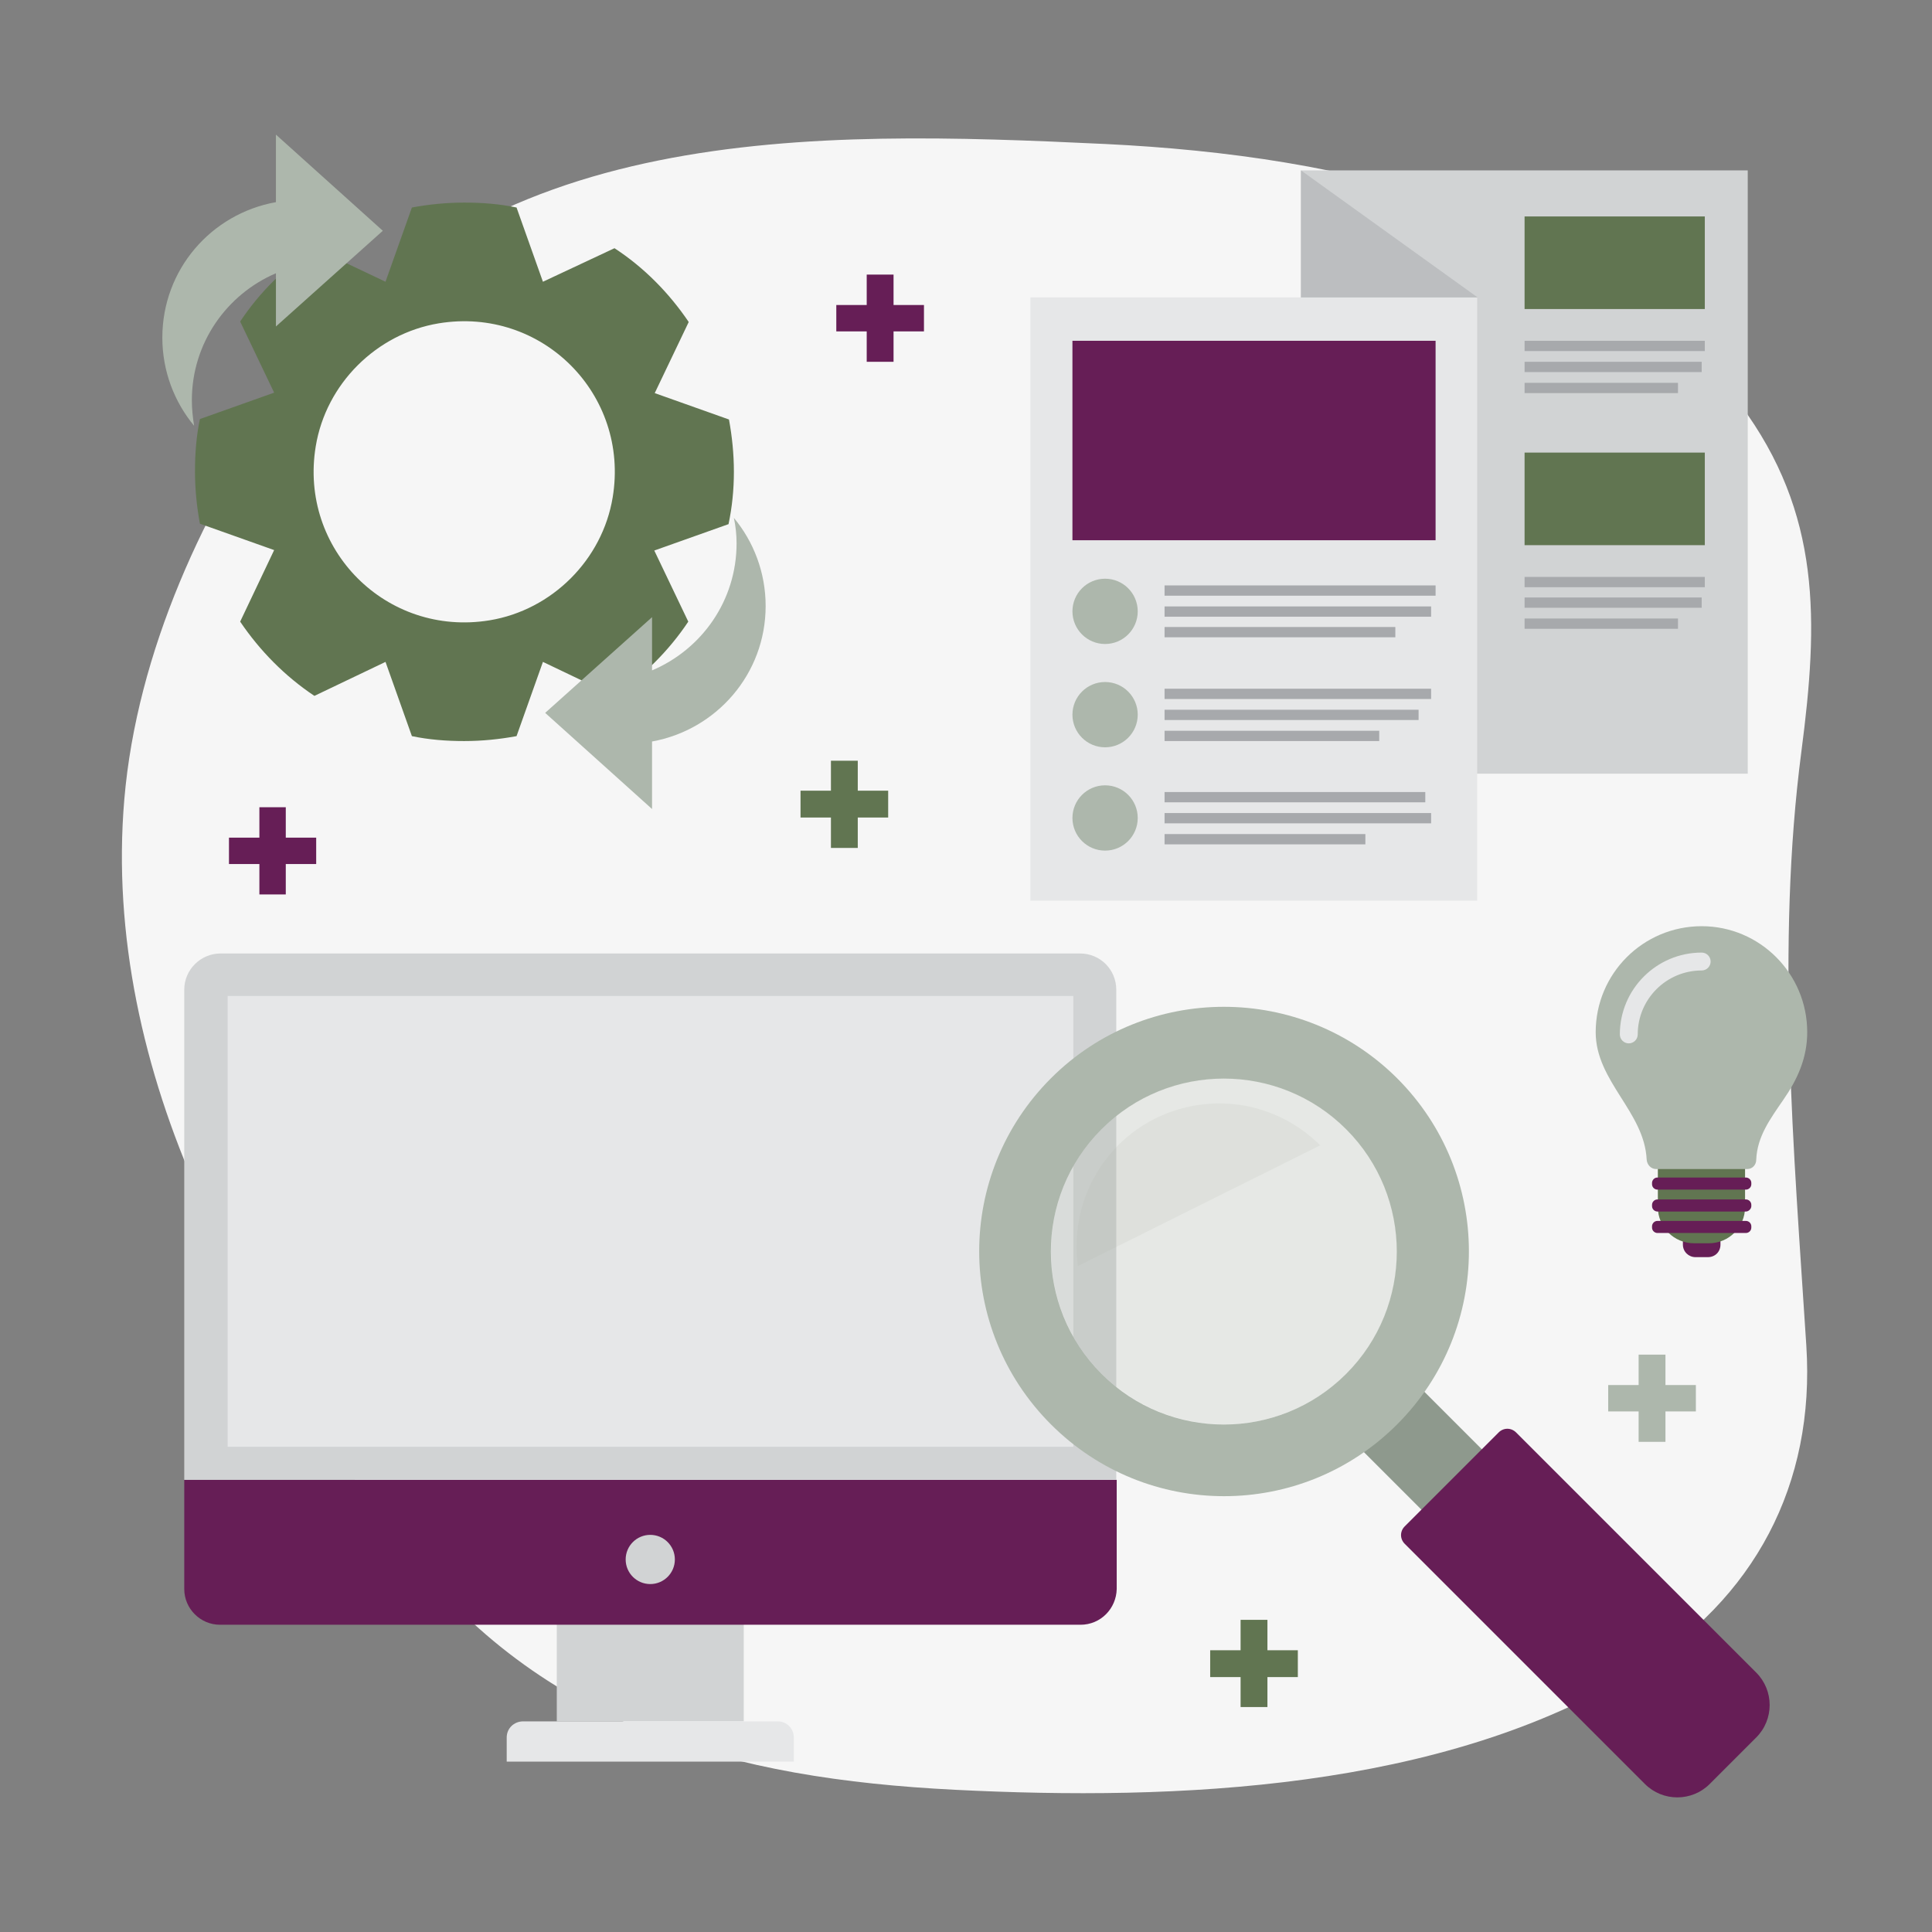 <?xml version="1.0" encoding="utf-8"?>
<!-- Generator: Adobe Illustrator 26.2.1, SVG Export Plug-In . SVG Version: 6.00 Build 0)  -->
<svg version="1.1" id="Layer_1" xmlns="http://www.w3.org/2000/svg" xmlns:xlink="http://www.w3.org/1999/xlink" x="0px" y="0px"
	 viewBox="0 0 432 432" style="enable-background:new 0 0 432 432;" xml:space="preserve">
<rect x="0" y="0" width="432" height="432" fill="#808080" stroke="none"/>
<style type="text/css">
	.st0{fill:#F6F6F6;}
	.st1{fill:#D1D3D4;}
	.st2{fill:#661E56;}
	.st3{fill:#E6E7E8;}
	.st4{fill:#BCBEC0;}
	.st5{fill:#ADB7AC;}
	.st6{fill:#A7A9AC;}
	.st7{fill:#617551;}
	.st8{fill:#8E998D;}
	.st9{opacity:0.22;fill:#ADB7AC;}
	.st10{opacity:0.15;fill:#ADB7AC;}
</style>
<g>
	<path class="st0" d="M327,46.4c-25.3-9.1-53.2-12.9-79.8-14.2c-65.4-3.1-140.4-5.1-182.5,54.1c-19,26.7-34.1,59.6-36.9,92.4
		c-2.6,30.4,4.3,60.8,16.7,88.5c12,26.9,27.4,54.9,45.4,78.3c31.3,40.9,74.1,52.2,123.6,54.7c49.6,2.5,108.7,0.1,152.2-26.4
		c26.6-16.2,40.2-41.9,38.2-72.9c-2.8-43.6-6.8-89.4-1.1-132.9c3.8-29.1,4.5-53.1-13.7-77.6C373.5,69.6,351.1,55.1,327,46.4z"/>
	<g>
		<rect x="124.5" y="359.1" class="st1" width="41.8" height="25.8"/>
		<path class="st2" d="M241.6,363.3H49.2c-4.4,0-8-3.6-8-8v-24.4h208.5v24.4C249.6,359.7,246.1,363.3,241.6,363.3z"/>
		<path class="st1" d="M249.6,330.9H41.2V221.3c0-4.5,3.7-8.1,8.1-8.1h192.2c4.5,0,8.1,3.6,8.1,8.1V330.9z"/>
		<rect x="50.9" y="222.7" class="st3" width="189.1" height="100.8"/>
		<circle class="st1" cx="145.4" cy="348.7" r="5.5"/>
		<path class="st3" d="M177.5,393.9h-64.2v-5.4c0-2,1.6-3.6,3.7-3.6h56.9c2,0,3.6,1.6,3.6,3.6V393.9z"/>
	</g>
	<g>
		<rect x="290.9" y="38.1" class="st1" width="99.9" height="134.9"/>
		<rect x="230.4" y="66.5" class="st3" width="99.9" height="134.9"/>
		<polygon class="st4" points="330.4,66.5 290.9,38.1 290.9,66.5 		"/>
		<rect x="239.8" y="76.2" class="st2" width="81.2" height="44.6"/>
		<circle class="st5" cx="247.1" cy="136.7" r="7.3"/>
		<g>
			<rect x="260.4" y="130.9" class="st6" width="60.6" height="2.3"/>
			<rect x="260.4" y="135.6" class="st6" width="59.6" height="2.3"/>
			<rect x="260.4" y="140.2" class="st6" width="51.6" height="2.3"/>
		</g>
		<g>
			<rect x="340.9" y="76.2" class="st6" width="40.3" height="2.3"/>
			<rect x="340.9" y="80.9" class="st6" width="39.6" height="2.3"/>
			<rect x="340.9" y="85.6" class="st6" width="34.3" height="2.3"/>
		</g>
		<circle class="st5" cx="247.1" cy="159.8" r="7.3"/>
		<g>
			<rect x="260.4" y="154" class="st6" width="59.6" height="2.3"/>
			<rect x="260.4" y="158.7" class="st6" width="56.8" height="2.3"/>
			<rect x="260.4" y="163.4" class="st6" width="48" height="2.3"/>
		</g>
		<circle class="st5" cx="247.1" cy="182.9" r="7.3"/>
		<g>
			<rect x="260.4" y="177.1" class="st6" width="58.3" height="2.3"/>
			<rect x="260.4" y="181.8" class="st6" width="59.6" height="2.3"/>
			<rect x="260.4" y="186.5" class="st6" width="44.9" height="2.3"/>
		</g>
		<rect x="340.9" y="48.4" class="st7" width="40.3" height="20.7"/>
		<g>
			<rect x="340.9" y="129" class="st6" width="40.3" height="2.3"/>
			<rect x="340.9" y="133.6" class="st6" width="39.6" height="2.3"/>
			<rect x="340.9" y="138.3" class="st6" width="34.3" height="2.3"/>
		</g>
		<rect x="340.9" y="101.2" class="st7" width="40.3" height="20.7"/>
	</g>
	<g>
		<g>
			<path class="st7" d="M164.1,105.5c0-4-0.4-7.9-1.1-11.7l-16.6-5.9l7.6-15.9c-4.4-6.5-10-12.2-16.6-16.5L121.4,63l-5.9-16.6
				c-3.8-0.8-7.7-1.1-11.7-1.1s-7.9,0.4-11.7,1.1L86.2,63l-16-7.6c-6.5,4.4-12.2,10-16.5,16.5l7.6,15.9l-16.6,5.9
				c-0.8,3.8-1.1,7.7-1.1,11.7s0.4,7.9,1.1,11.7l16.6,5.9L53.7,139c4.4,6.5,10,12.2,16.6,16.6l15.9-7.6l5.9,16.6
				c3.8,0.8,7.7,1.1,11.7,1.1s7.9-0.4,11.7-1.1l5.9-16.6l15.9,7.6c6.5-4.4,12.2-10,16.6-16.6l-7.6-15.9l16.6-5.9
				C163.7,113.4,164.1,109.5,164.1,105.5z M109.5,138.7c-23.1,3.8-42.7-15.9-38.9-38.9c2.3-14,13.6-25.2,27.5-27.5
				c23.1-3.8,42.7,15.9,38.9,38.9C134.7,125.2,123.4,136.4,109.5,138.7z"/>
			<g>
				<path class="st5" d="M85.6,51.6L61.7,30.1v15.1c-14.5,2.6-25.4,15.1-25.4,30.3c0,7.5,2.7,14.4,7.1,19.7
					c-0.3-1.9-0.5-3.8-0.5-5.7c0-12.8,7.8-23.7,18.8-28.4V73L85.6,51.6z"/>
				<path class="st5" d="M121.9,159.4l23.9,21.5v-15.1c14.4-2.6,25.4-15.1,25.4-30.3c0-7.5-2.7-14.4-7.1-19.7
					c0.4,1.9,0.6,3.8,0.6,5.7c0,12.8-7.8,23.7-18.9,28.4V138L121.9,159.4z"/>
			</g>
		</g>
		<g>
			<g>
				
					<rect x="328.4" y="297.2" transform="matrix(0.707 -0.707 0.707 0.707 -144.344 339.74)" class="st8" width="19.1" height="93.8"/>
				<path class="st2" d="M392.7,388.5l-10.4,10.4c-4,4-10.5,4-14.5,0l-53.7-53.7c-1.1-1.1-1.1-2.8,0-3.9l21-21
					c1.1-1.1,2.8-1.1,3.9,0l53.7,53.7C396.7,378,396.7,384.5,392.7,388.5z"/>
				<path class="st5" d="M235,241.1c-21.4,21.4-21.4,56,0,77.4s56,21.4,77.4,0s21.4-56,0-77.4C291,219.8,256.3,219.8,235,241.1z
					 M301,307.2c-15.1,15.1-39.6,15.1-54.7,0c-15.1-15.1-15.1-39.6,0-54.7c15.1-15.1,39.6-15.1,54.7,0
					C316.1,267.6,316.1,292.1,301,307.2z"/>
			</g>
			<circle class="st9" cx="273.7" cy="279.8" r="38.7"/>
			<path class="st10" d="M241,283.1c-1.3-9.6,1.7-19.6,9-27c7.8-7.8,18.6-10.7,28.7-8.8c6,1.2,11.8,4.1,16.5,8.8"/>
		</g>
	</g>
	<g>
		<path class="st2" d="M381.9,281.1h-2.8c-1.5,0-2.8-1.2-2.8-2.8v-0.6c0-1.5,1.2-2.8,2.8-2.8h2.8c1.5,0,2.8,1.2,2.8,2.8v0.6
			C384.7,279.9,383.5,281.1,381.9,281.1z"/>
		<path class="st7" d="M382.1,278h-3.3c-4.5,0-8.1-3.6-8.1-8.1v-9.8h19.5v9.8C390.2,274.4,386.6,278,382.1,278z"/>
		<path class="st5" d="M380.5,207.1c-13.1,0-23.7,10.6-23.7,23.7c0,11,10.9,17.8,11.4,28.5c0.1,1.2,1,2.1,2.1,2.1l10.2,0l10.2,0
			c1.1,0,2-0.9,2-2.1c0.2-5.2,3.2-9.2,6-13.3c3.2-4.6,5.4-9.4,5.4-15.2C404.1,217.7,393.5,207.1,380.5,207.1z"/>
		<path class="st2" d="M390.4,266h-19.8c-0.6,0-1.2-0.5-1.2-1.2v-0.3c0-0.6,0.5-1.2,1.2-1.2h19.8c0.6,0,1.2,0.5,1.2,1.2v0.3
			C391.6,265.5,391,266,390.4,266z"/>
		<path class="st2" d="M390.4,270.9h-19.8c-0.6,0-1.2-0.5-1.2-1.2v-0.3c0-0.6,0.5-1.2,1.2-1.2h19.8c0.6,0,1.2,0.5,1.2,1.2v0.3
			C391.6,270.3,391,270.9,390.4,270.9z"/>
		<path class="st2" d="M390.4,275.7h-19.8c-0.6,0-1.2-0.5-1.2-1.2v-0.3c0-0.6,0.5-1.2,1.2-1.2h19.8c0.6,0,1.2,0.5,1.2,1.2v0.3
			C391.6,275.2,391,275.7,390.4,275.7z"/>
		<g>
			<path class="st3" d="M364.2,233.3c-1.1,0-2-0.9-2-2c0-10.1,8.2-18.3,18.3-18.3c1.1,0,2,0.9,2,2c0,1.1-0.9,2-2,2
				c-7.9,0-14.3,6.4-14.3,14.3C366.2,232.4,365.3,233.3,364.2,233.3z"/>
		</g>
	</g>
	<polygon class="st2" points="206.6,68.2 199.8,68.2 199.8,61.4 193.8,61.4 193.8,68.2 187,68.2 187,74.1 193.8,74.1 193.8,80.9 
		199.8,80.9 199.8,74.1 206.6,74.1 	"/>
	<polygon class="st7" points="198.6,176.8 191.8,176.8 191.8,170.1 185.8,170.1 185.8,176.8 179,176.8 179,182.8 185.8,182.8 
		185.8,189.6 191.8,189.6 191.8,182.8 198.6,182.8 	"/>
	<polygon class="st7" points="290.2,369 283.4,369 283.4,362.2 277.4,362.2 277.4,369 270.6,369 270.6,375 277.4,375 277.4,381.7 
		283.4,381.7 283.4,375 290.2,375 	"/>
	<polygon class="st2" points="70.7,187.3 63.9,187.3 63.9,180.5 58,180.5 58,187.3 51.2,187.3 51.2,193.2 58,193.2 58,200 63.9,200 
		63.9,193.2 70.7,193.2 	"/>
	<polygon class="st5" points="379.2,309.7 372.4,309.7 372.4,302.9 366.4,302.9 366.4,309.7 359.6,309.7 359.6,315.6 366.4,315.6 
		366.4,322.4 372.4,322.4 372.4,315.6 379.2,315.6 	"/>
</g>
</svg>
